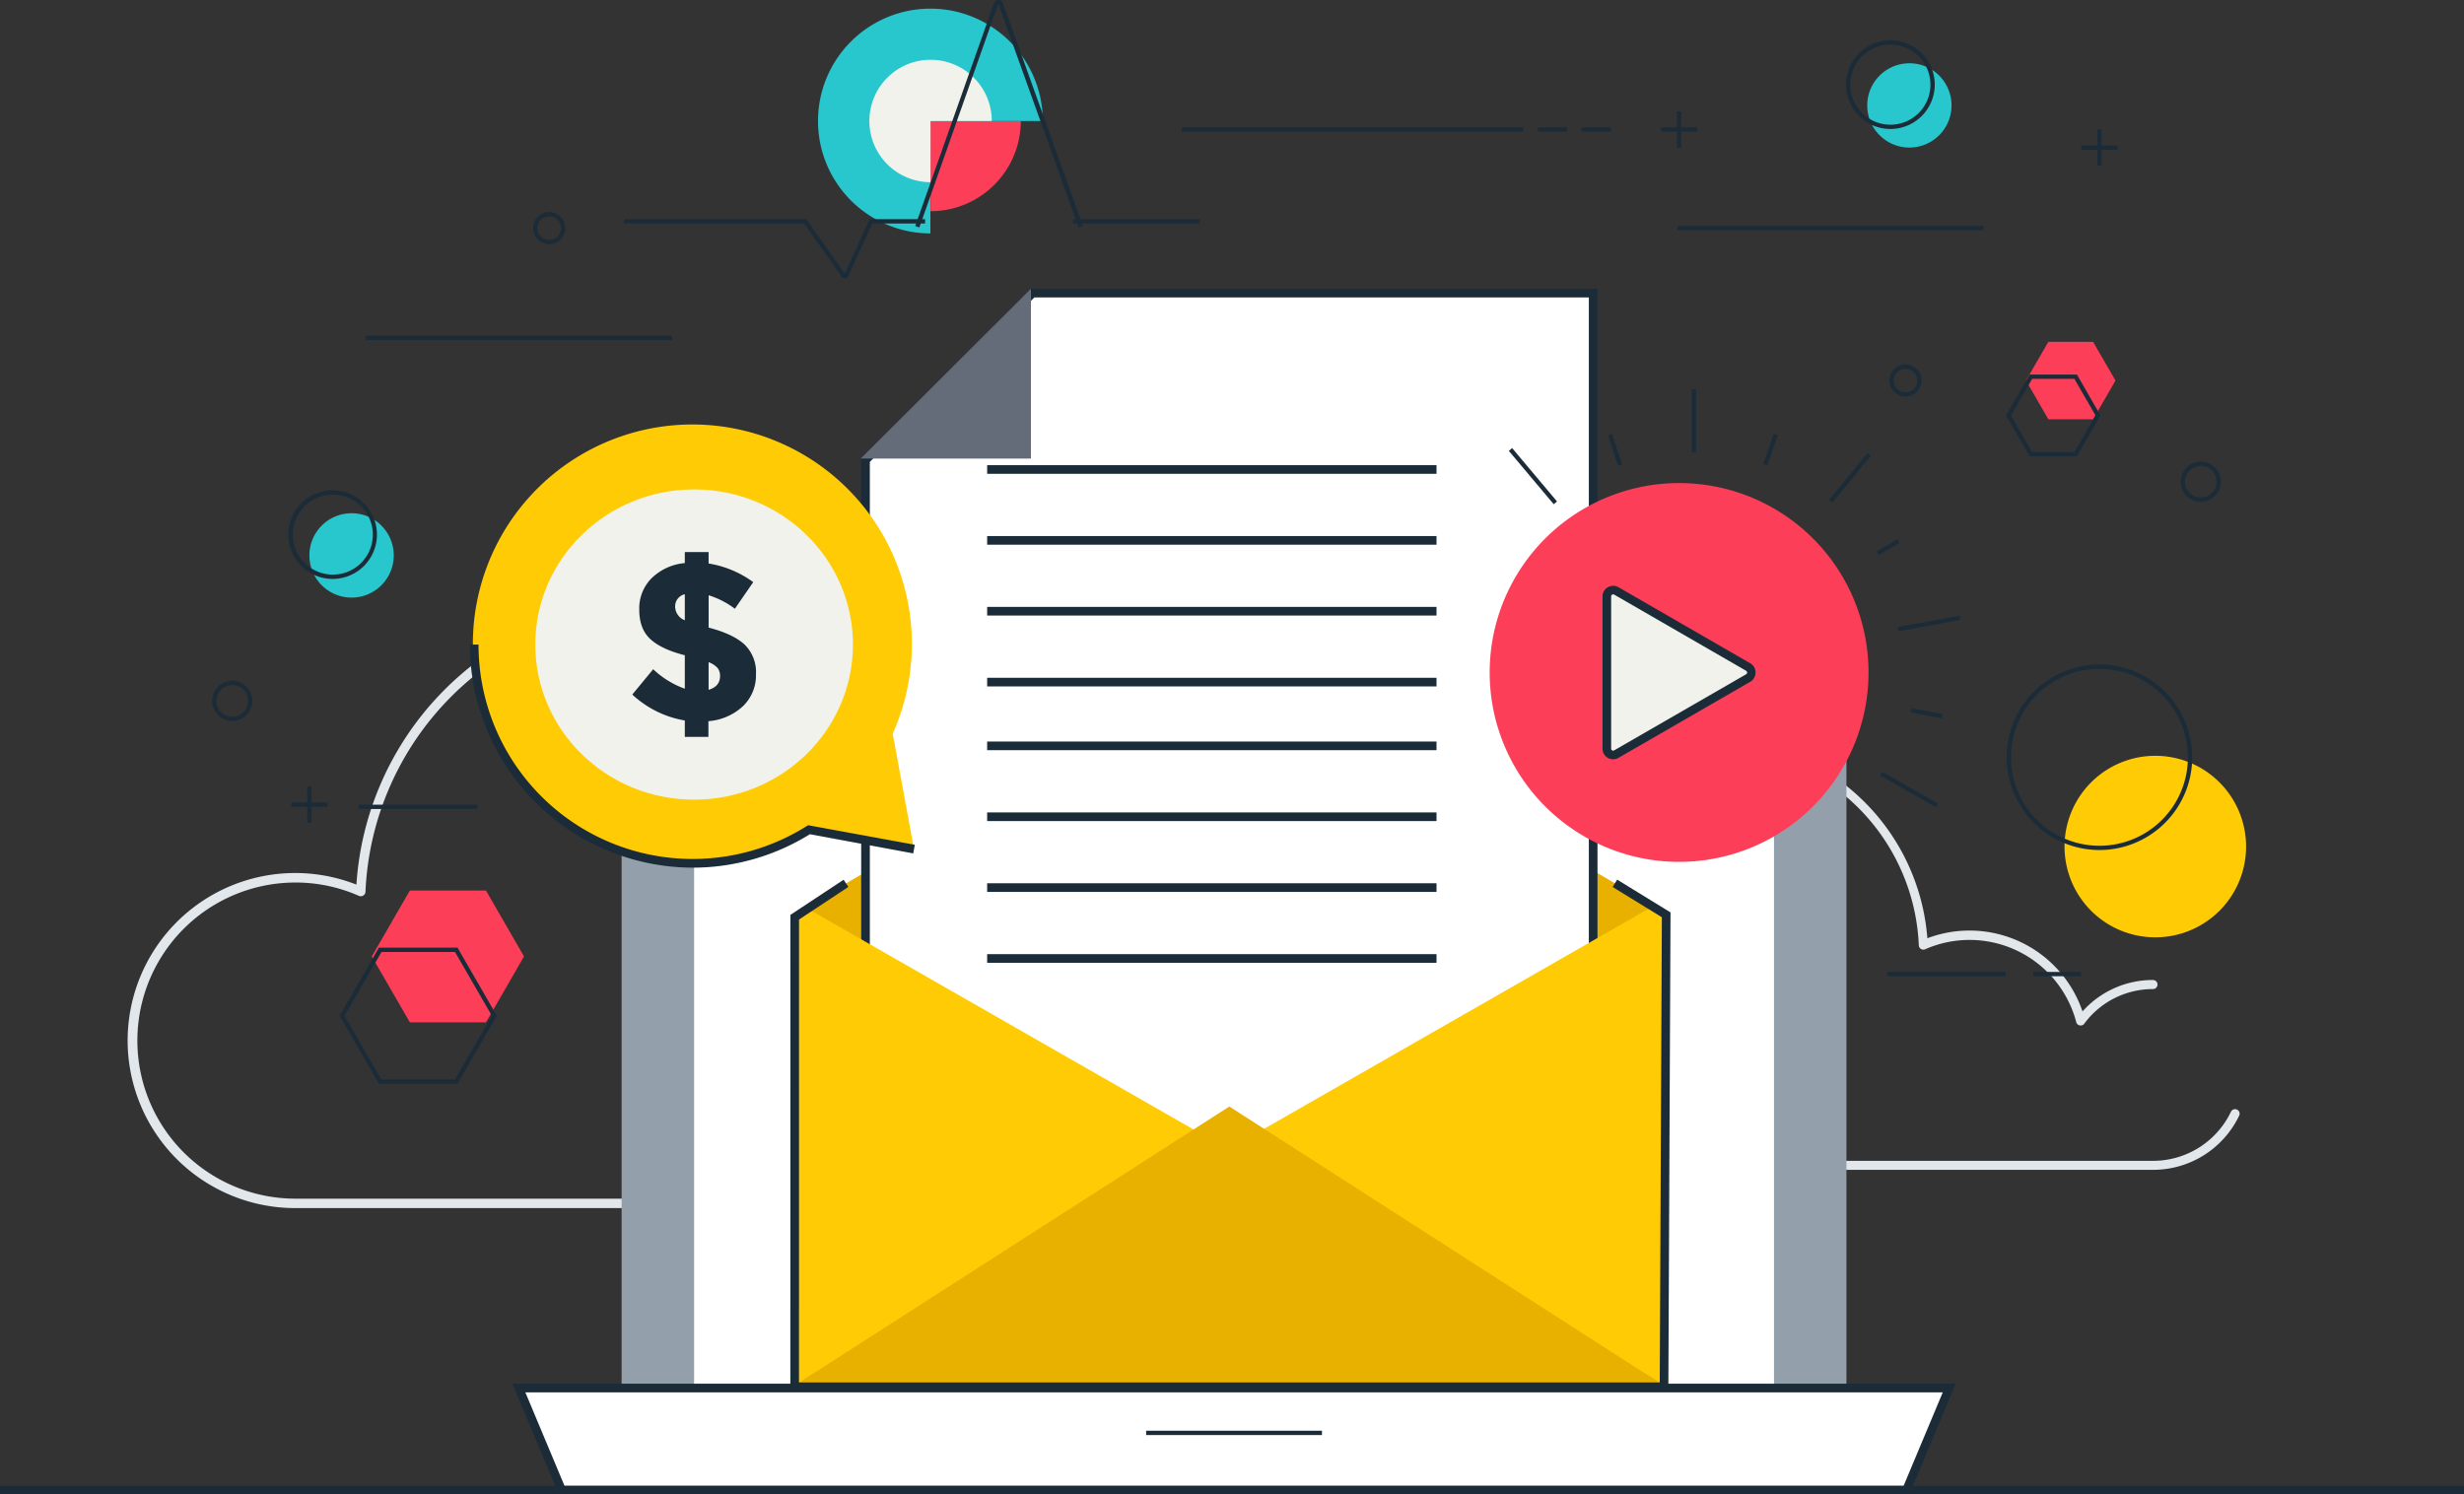 <svg xmlns="http://www.w3.org/2000/svg" viewBox="0 0 570 345.76"><rect x="0" y="0" width="570" height="345.76" fill="#333333" stroke="none"/><defs><style>.cls-1{fill:#e2e7ec;}.cls-2{fill:#949fac;}.cls-3{fill:#fff;}.cls-4{fill:#1b2c38;}.cls-5{fill:#e8b100;}.cls-6{fill:#636c78;}.cls-7{fill:#ffcb05;}.cls-8{fill:#f1f2ec;}.cls-9{fill:#fc3e59;}.cls-10{fill:#27c7cd;}</style></defs><g data-name="Layer 2"><g data-name="Layer 1"><path class="cls-1" d="M236,279.45H199.14a1.09,1.09,0,0,1,0-2.18H236a43.94,43.94,0,1,0-16.17-84.76,1.09,1.09,0,0,1-1.45-.73A68.09,68.09,0,0,0,84.55,206.26a1.09,1.09,0,0,1-1.53,1,36.22,36.22,0,0,0-14.67-3.08,36.57,36.57,0,0,0,0,73.14h84.46a1.09,1.09,0,0,1,0,2.18H68.35a38.76,38.76,0,1,1,14.1-74.84,70.27,70.27,0,0,1,137.74-14.56A45.68,45.68,0,0,1,236,187.22a46.12,46.12,0,0,1,0,92.23Z"></path><path class="cls-1" d="M498.05,270.65h-161a32.88,32.88,0,1,1,11-63.84,50,50,0,0,1,97.81,10.26A27.61,27.61,0,0,1,481.75,234a21.76,21.76,0,0,1,16.3-7.27,1,1,0,1,1,0,2.1,19.7,19.7,0,0,0-15.89,8,1,1,0,0,1-1.05.4,1,1,0,0,1-.81-.76,25.52,25.52,0,0,0-34.95-16.85,1.05,1.05,0,0,1-1.47-.92,47.85,47.85,0,0,0-94.07-10.17,1,1,0,0,1-.54.67,1.07,1.07,0,0,1-.86,0,30.77,30.77,0,1,0-11.32,59.37h161a20,20,0,0,0,18-11.36,1.05,1.05,0,1,1,1.9.91A22.09,22.09,0,0,1,498.05,270.65Z"></path><rect class="cls-2" x="143.8" y="146.56" width="283.34" height="194"></rect><rect class="cls-3" x="160.57" y="163.98" width="249.81" height="159.16"></rect><polygon class="cls-3" points="441.02 344.76 129.92 344.76 120.03 321.13 450.92 321.13 441.02 344.76"></polygon><path class="cls-4" d="M441.69,345.76H129.26l-10.73-25.63H452.42Zm-311.1-2H440.36l9.06-21.63H121.53Z"></path><rect class="cls-4" x="265.14" y="331.01" width="40.67" height="1"></rect><rect class="cls-5" x="187.51" y="209.71" width="194.09" height="111.13"></rect><path class="cls-5" d="M385.44,211.85c0,.32-2.6.58-5.79.58h-190c-3.19,0-5.78-.26-5.78-.58s2.23-1.88,5-3.49l90.79-52.9a10.92,10.92,0,0,1,10,0l90.8,52.9C383.2,210,385.44,211.54,385.44,211.85Z"></path><polygon class="cls-3" points="238.86 67.81 200.22 106.45 200.22 284 368.55 284 368.55 67.81 238.86 67.81"></polygon><path class="cls-4" d="M369.55,285H199.22V106l39.22-39.22H369.55Zm-168.33-2H367.55V68.81H239.27l-38.05,38.05Z"></path><polygon class="cls-6" points="238.49 106.1 238.49 66.79 199.1 106.1 238.49 106.1"></polygon><path class="cls-7" d="M183.84,214.16V317.92c0,3.14,2.23,4.4,5,2.82L279.4,268.9c2.76-1.57,2.76-4.14,0-5.7l-90.58-51.84C186.07,209.78,183.84,211,183.84,214.16Z"></path><path class="cls-7" d="M289.39,268.63l91,52.1c2.77,1.59,5,.33,5-2.83V213.62c0-3.15-2.25-4.41-5-2.82l-91,52.1C286.61,264.47,286.61,267.06,289.39,268.63Z"></path><path class="cls-5" d="M183.83,320.84c0,.32,2.59.58,5.78.58H379.16c3.19,0,5.78-.26,5.78-.58s-2.23-1.87-5-3.47L284.38,256l-95.56,61.33C186.06,319,183.83,320.54,183.83,320.84Z"></path><polygon class="cls-4" points="385.94 321.84 182.83 321.84 182.84 211.67 195.15 203.53 196.25 205.2 184.84 212.74 184.83 319.84 383.95 319.84 384.44 212.21 373.05 205.21 374.1 203.51 386.44 211.09 386.44 211.66 385.94 321.84"></polygon><rect class="cls-4" x="228.36" y="156.81" width="103.95" height="2"></rect><rect class="cls-4" x="228.36" y="140.41" width="103.95" height="2"></rect><rect class="cls-4" x="228.36" y="124.02" width="103.95" height="2"></rect><rect class="cls-4" x="228.36" y="107.62" width="103.95" height="2"></rect><rect class="cls-4" x="228.36" y="220.75" width="103.95" height="2"></rect><rect class="cls-4" x="228.36" y="204.35" width="103.95" height="2"></rect><rect class="cls-4" x="228.36" y="187.96" width="103.95" height="2"></rect><rect class="cls-4" x="228.36" y="171.56" width="103.95" height="2"></rect><path class="cls-7" d="M211.44,196.44l-4.93-26.69A50.78,50.78,0,1,0,187.16,192Z"></path><path class="cls-4" d="M160.32,200.74a51.68,51.68,0,0,1-51.62-51.62h2a49.54,49.54,0,0,0,75.92,42l.33-.2,24.67,4.52-.36,2L187.36,193A51.47,51.47,0,0,1,160.32,200.74Z"></path><ellipse class="cls-8" cx="160.57" cy="149.12" rx="36.74" ry="35.89"></ellipse><path class="cls-4" d="M158.42,170.48v-3.79a23.6,23.6,0,0,1-12.15-6l4.83-5.86a20.92,20.92,0,0,0,7.32,4.51v-7.74c-3.64-.93-6.3-2.18-8-3.76s-2.54-3.84-2.54-6.8a9.86,9.86,0,0,1,2.91-7.32,12.6,12.6,0,0,1,7.63-3.45v-2.54h5.5v2.64a23.94,23.94,0,0,1,10.33,4.31L170,140.84a19.84,19.84,0,0,0-6.07-3.12v7.48q5.61,1.45,8.28,3.89a8.89,8.89,0,0,1,2.67,6.91,9.86,9.86,0,0,1-3,7.37,13.19,13.19,0,0,1-8,3.48v3.63Zm0-33a2.87,2.87,0,0,0-2.24,2.85,3.44,3.44,0,0,0,2.24,3.17Zm8.15,18.89a2.89,2.89,0,0,0-.57-1.82,5.32,5.32,0,0,0-2.08-1.35v6.39C165.69,159.08,166.57,158,166.57,156.41Z"></path><path class="cls-9" d="M432.25,155.58a43.82,43.82,0,1,1-43.82-43.82A43.82,43.82,0,0,1,432.25,155.58Z"></path><path class="cls-8" d="M404.43,154.31l-30.52-17.63a1.47,1.47,0,0,0-2.2,1.28V173.2a1.46,1.46,0,0,0,2.2,1.27l30.52-17.62a1.46,1.46,0,0,0,0-2.54l-30.52-17.63a1.47,1.47,0,0,0-2.2,1.28V173.2a1.46,1.46,0,0,0,2.2,1.27l30.52-17.62A1.46,1.46,0,0,0,404.43,154.31Z"></path><path class="cls-4" d="M373.18,175.67a2.5,2.5,0,0,1-1.24-.33,2.46,2.46,0,0,1-1.23-2.14V138a2.47,2.47,0,0,1,3.7-2.14l30.52,17.62,0,0a2.44,2.44,0,0,1,1.18,1.88,1.93,1.93,0,0,1,0,.24,2.46,2.46,0,0,1-1.23,2.14l-30.52,17.62A2.5,2.5,0,0,1,373.18,175.67Zm-.47-2.47a.44.44,0,0,0,.23.4.45.45,0,0,0,.47,0L403.93,156a.44.44,0,0,0,.23-.4.47.47,0,0,0-.23-.41l-30.52-17.62a.47.47,0,0,0-.7.41Z"></path><rect class="cls-4" x="391.35" y="90" width="1" height="14.63"></rect><rect class="cls-4" x="373.13" y="100.31" width="1" height="7.52" transform="translate(-13.85 121.18) rotate(-18.09)"></rect><rect class="cls-4" x="354.11" y="102.08" width="1" height="16.13" transform="translate(12.34 254.14) rotate(-40.07)"></rect><rect class="cls-4" x="441.1" y="175.21" width="1" height="14.85" transform="translate(64.84 476.6) rotate(-60.43)"></rect><rect class="cls-4" x="444" y="159.7" width="1" height="7.25" transform="matrix(0.19, -0.98, 0.98, 0.19, 201.22, 569.61)"></rect><rect class="cls-4" x="440.67" y="143.5" width="14.63" height="1" transform="matrix(0.98, -0.18, 0.18, 0.98, -18.7, 83.76)"></rect><rect class="cls-4" x="434.33" y="127.2" width="5.56" height="1" transform="matrix(0.86, -0.51, 0.51, 0.86, -4.29, 239.69)"></rect><rect class="cls-4" x="420.9" y="110.04" width="14.03" height="1" transform="translate(71 371.19) rotate(-50.62)"></rect><rect class="cls-4" x="405.91" y="103.48" width="7.37" height="1" transform="translate(175.53 455.82) rotate(-70.61)"></rect><path class="cls-9" d="M236.14,28a20.87,20.87,0,0,1-20.87,20.86V28Z"></path><path class="cls-10" d="M241.23,28a26,26,0,1,0-26,26V28Z"></path><path class="cls-8" d="M229.43,28a14.16,14.16,0,1,0-14.16,14.15V28Z"></path><path class="cls-4" d="M195.43,64.43a.87.87,0,0,1-.72-.38L186,51.71H144.3v-1h42.25l8.86,12.61,5.76-12.61H214v1h-12.2l-5.58,12.2a.89.89,0,0,1-.73.52Z"></path><rect class="cls-4" x="248.21" y="50.71" width="29.32" height="1"></rect><path class="cls-4" d="M249.53,52.63,231,1.05h-.14L212.67,52.63l-.95-.34L229.94.72A1.05,1.05,0,0,1,231,0a1,1,0,0,1,1,.71l18.51,51.58Z"></path><path class="cls-4" d="M127.05,56.5a3.72,3.72,0,1,1,3.72-3.72A3.73,3.73,0,0,1,127.05,56.5Zm0-6.44a2.72,2.72,0,1,0,2.72,2.72A2.72,2.72,0,0,0,127.05,50.06Z"></path><path class="cls-4" d="M440.79,91.76A3.72,3.72,0,1,1,444.51,88,3.73,3.73,0,0,1,440.79,91.76Zm0-6.43A2.72,2.72,0,1,0,443.51,88,2.72,2.72,0,0,0,440.79,85.33Z"></path><path class="cls-4" d="M509.12,116.09a4.64,4.64,0,1,1,4.64-4.64A4.65,4.65,0,0,1,509.12,116.09Zm0-8.28a3.64,3.64,0,1,0,3.64,3.64A3.65,3.65,0,0,0,509.12,107.81Z"></path><path class="cls-4" d="M53.74,166.8a4.65,4.65,0,1,1,4.64-4.65A4.66,4.66,0,0,1,53.74,166.8Zm0-8.29a3.65,3.65,0,1,0,3.64,3.64A3.65,3.65,0,0,0,53.74,158.51Z"></path><rect class="cls-4" x="273.41" y="29.46" width="78.95" height="1"></rect><rect class="cls-4" x="355.73" y="29.46" width="6.82" height="1"></rect><rect class="cls-4" x="365.83" y="29.46" width="6.82" height="1"></rect><rect class="cls-4" x="384.23" y="29.46" width="8.42" height="1"></rect><rect class="cls-4" x="387.93" y="25.76" width="1" height="8.42"></rect><rect class="cls-4" x="67.37" y="185.65" width="8.42" height="1"></rect><rect class="cls-4" x="71.08" y="181.95" width="1" height="8.42"></rect><rect class="cls-4" x="481.46" y="33.67" width="8.42" height="1"></rect><rect class="cls-4" x="485.17" y="29.96" width="1" height="8.42"></rect><rect class="cls-4" x="84.61" y="77.69" width="70.84" height="1"></rect><rect class="cls-4" x="436.54" y="224.86" width="27.43" height="1"></rect><rect class="cls-4" x="83.03" y="186.17" width="27.43" height="1"></rect><rect class="cls-4" x="470.35" y="224.86" width="11.02" height="1"></rect><rect class="cls-4" x="388.04" y="52.28" width="70.84" height="1"></rect><polygon class="cls-9" points="94.81 236.53 86.01 221.28 94.81 206.03 112.42 206.03 121.22 221.28 112.42 236.53 94.81 236.53"></polygon><path class="cls-4" d="M105.84,250.76H87.65L78.56,235l9.09-15.75h18.19L114.93,235Zm-17.61-1h17L113.78,235l-8.52-14.75h-17L79.72,235Z"></path><polygon class="cls-9" points="473.85 97.01 468.67 88.04 473.85 79.08 484.2 79.08 489.38 88.04 484.2 97.01 473.85 97.01"></polygon><path class="cls-4" d="M480.45,105.58H469.52l-5.46-9.46,5.46-9.47h10.93l5.46,9.47Zm-10.35-1h9.77l4.89-8.46-4.89-8.47H470.1l-4.89,8.47Z"></path><path class="cls-7" d="M519.59,195.86a21,21,0,1,1-21-21A21,21,0,0,1,519.59,195.86Z"></path><path class="cls-4" d="M485.67,196.66a21.46,21.46,0,1,1,21.46-21.45A21.47,21.47,0,0,1,485.67,196.66Zm0-41.91a20.46,20.46,0,1,0,20.46,20.46A20.48,20.48,0,0,0,485.67,154.75Z"></path><path class="cls-10" d="M451.45,24.39a9.75,9.75,0,1,1-9.75-9.75A9.74,9.74,0,0,1,451.45,24.39Z"></path><path class="cls-4" d="M437.32,29.84a10.26,10.26,0,1,1,10.25-10.26A10.27,10.27,0,0,1,437.32,29.84Zm0-19.51a9.26,9.26,0,1,0,9.25,9.25A9.27,9.27,0,0,0,437.32,10.33Z"></path><path class="cls-10" d="M91.09,128.5a9.76,9.76,0,1,1-9.76-9.76A9.76,9.76,0,0,1,91.09,128.5Z"></path><path class="cls-4" d="M77,133.94A10.25,10.25,0,1,1,87.2,123.69,10.26,10.26,0,0,1,77,133.94Zm0-19.5a9.25,9.25,0,1,0,9.25,9.25A9.26,9.26,0,0,0,77,114.44Z"></path><rect class="cls-4" y="343.76" width="570" height="2"></rect></g></g></svg>